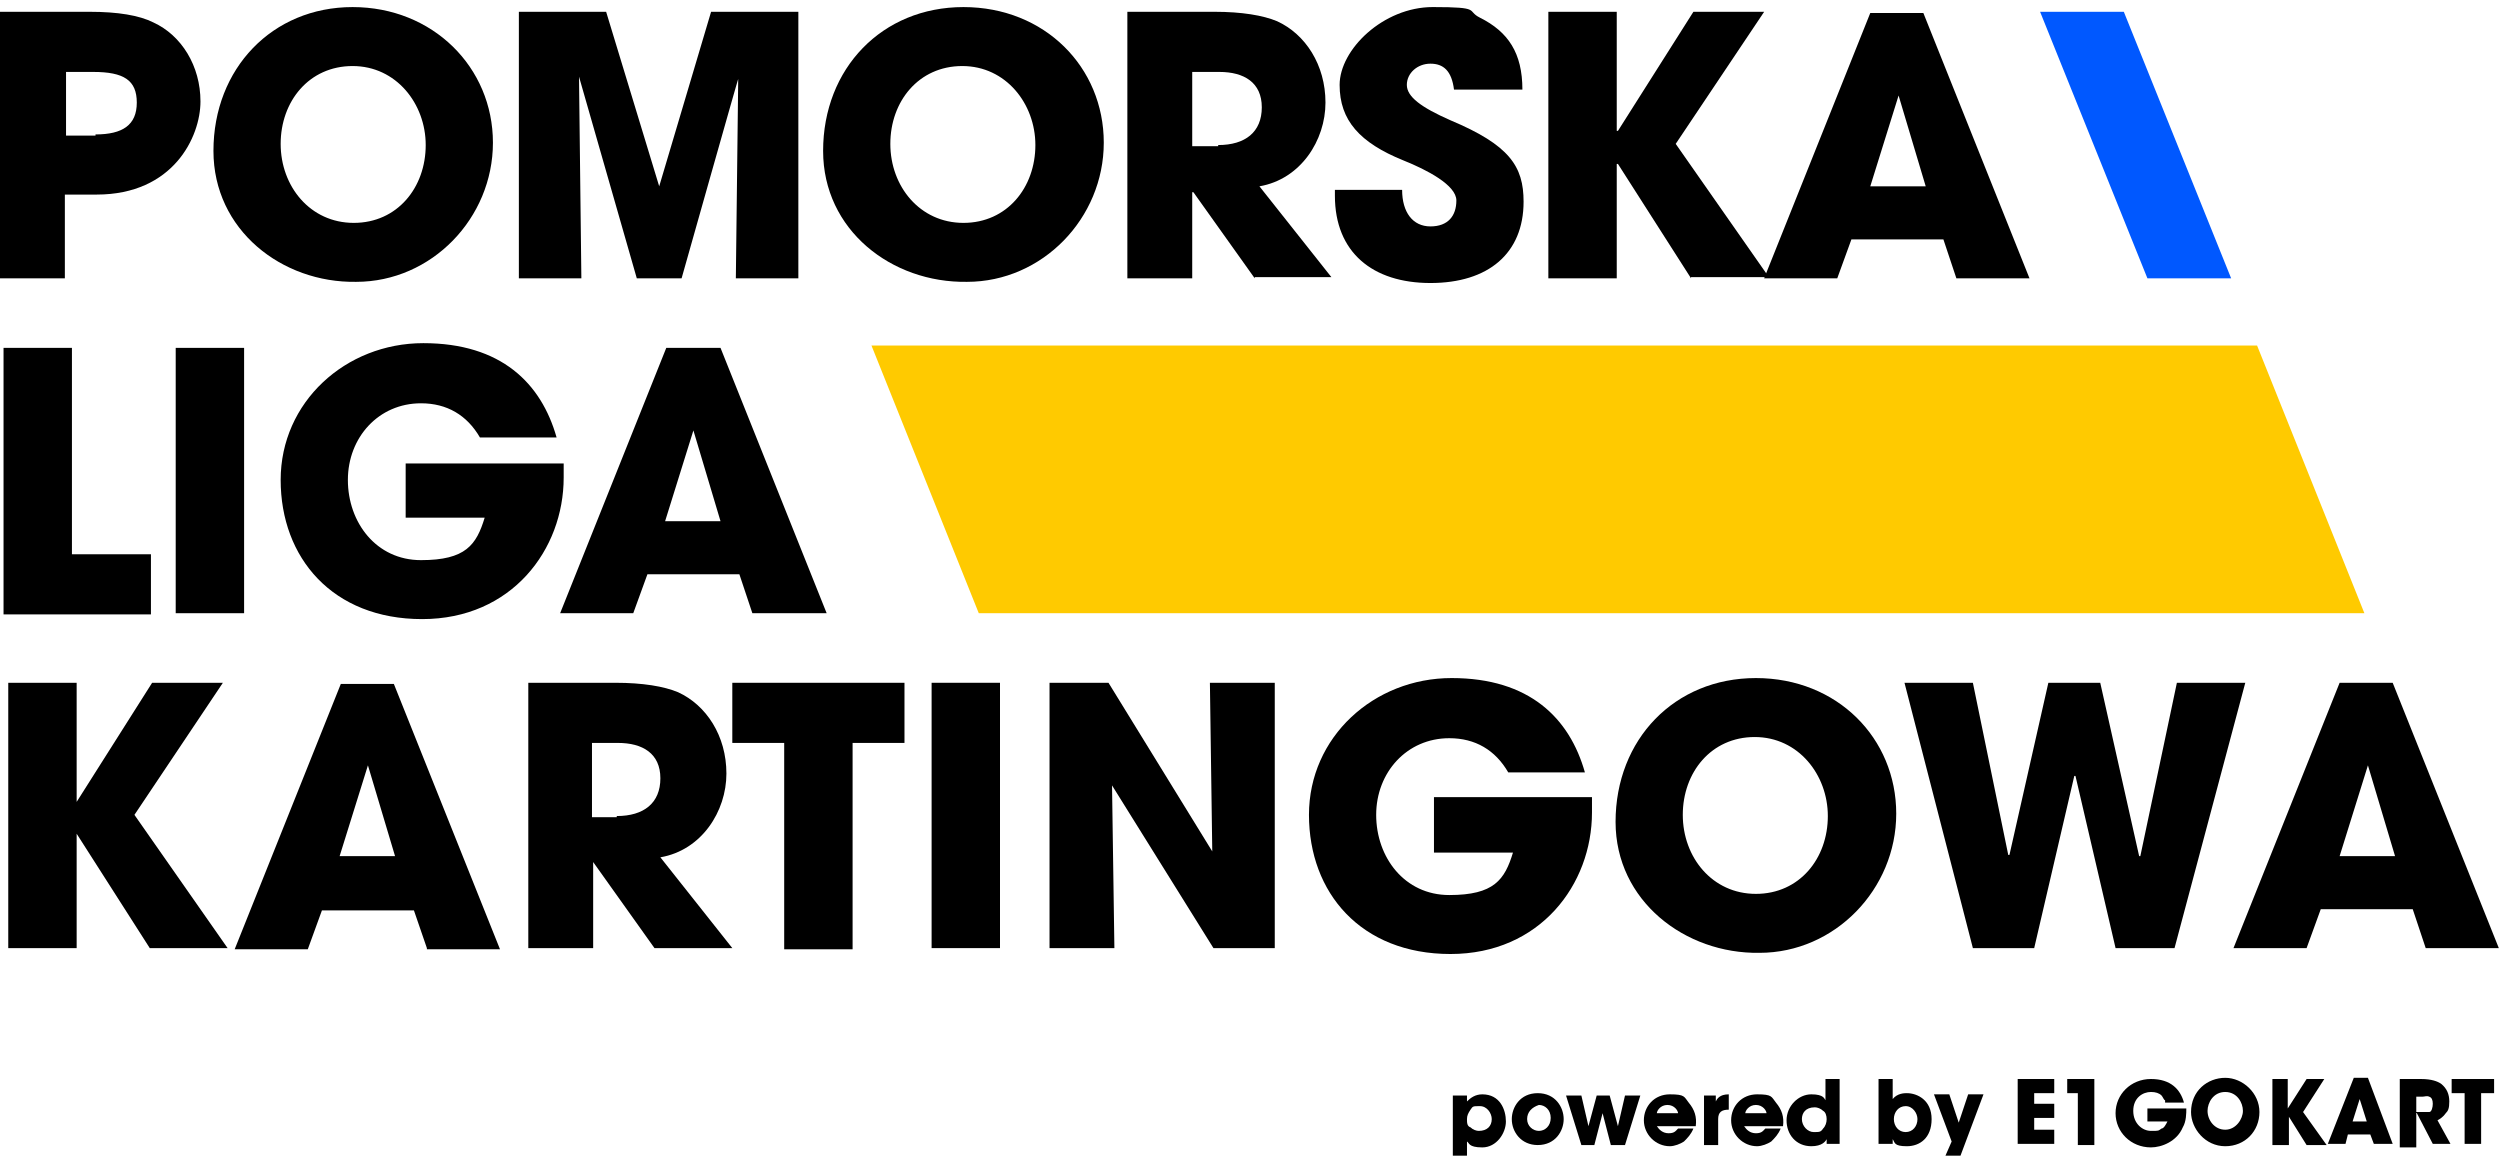 <svg version="1.2" xmlns="http://www.w3.org/2000/svg" viewBox="0 0 212 98" width="212" height="98">
	<title>pomorska-logo-svg</title>
	<style>
		.s0 { fill: #000000 } 
		.s1 { fill: #0058ff } 
		.s2 { fill: #ffca00 } 
	</style>
	<g id="Layer">
		<g id="Layer">
			<path id="Layer" fill-rule="evenodd" class="s0" d="m123.2 92.9h1.2v0.5c0.3-0.3 0.7-0.6 1.3-0.6 1.5 0 2 1.3 2 2.3 0 1-0.8 2.2-2 2.2-1.2 0-1.1-0.4-1.3-0.5v1.8h-1.2zm3.3 2c0-0.5-0.4-1.1-1-1.1-0.6 0-0.6 0-0.8 0.3-0.2 0.3-0.3 0.5-0.3 0.8 0 0.3 0 0.6 0.3 0.7 0.2 0.2 0.5 0.3 0.7 0.3 0.7 0 1.1-0.4 1.1-1z"/>
			<path id="Layer" fill-rule="evenodd" class="s0" d="m128.2 94.9c0-1 0.7-2.2 2.2-2.2 1.5 0 2.2 1.2 2.2 2.2 0 1-0.7 2.2-2.2 2.2-1.4 0-2.2-1.1-2.2-2.2zm1.3 0c0 0.6 0.5 1 1 1 0.5 0 1-0.4 1-1.1 0-0.7-0.5-1.1-1-1.1-0.6 0.2-1 0.6-1 1.2z"/>
			<path id="Layer" class="s0" d="m132.8 92.9h1.3l0.6 2.6 0.7-2.6h1.1l0.7 2.6 0.6-2.6h1.3l-1.3 4.2h-1.2l-0.7-2.7-0.7 2.7h-1.1z"/>
			<path id="Layer" fill-rule="evenodd" class="s0" d="m140.5 95.5q0 0 0-0.1zm1 0.6c0.5 0 0.6-0.2 0.8-0.4h1.3c-0.2 0.5-0.5 0.8-0.8 1.1-0.3 0.2-0.8 0.4-1.2 0.4-1.2 0-2.2-1-2.2-2.2 0-1.2 0.9-2.2 2.2-2.2 1.3 0 1.2 0.2 1.6 0.7 0.5 0.6 0.7 1.2 0.6 2h-3.3c0.2 0.3 0.5 0.6 1 0.6zm0.8-1.7c0-0.2-0.3-0.7-0.9-0.7-0.6 0-0.9 0.5-0.9 0.7z"/>
			<path id="Layer" class="s0" d="m144.3 92.9h1.2v0.5c0.1-0.2 0.3-0.6 1.1-0.6v1.3c-0.6 0-0.9 0.2-0.9 0.8v2.2h-1.2v-4.2z"/>
			<path id="Layer" fill-rule="evenodd" class="s0" d="m147.9 95.5q0 0 0-0.1zm1 0.6c0.5 0 0.6-0.2 0.8-0.4h1.3c-0.2 0.5-0.5 0.8-0.8 1.1-0.3 0.2-0.8 0.4-1.2 0.4-1.2 0-2.2-1-2.2-2.2 0-1.2 0.9-2.2 2.2-2.2 1.3 0 1.2 0.2 1.6 0.7 0.5 0.6 0.7 1.2 0.6 2h-3.3c0.2 0.3 0.5 0.6 1 0.6zm0.9-1.7c0-0.2-0.3-0.7-0.9-0.7-0.6 0-0.9 0.5-0.9 0.7z"/>
			<path id="Layer" fill-rule="evenodd" class="s0" d="m154.9 97v-0.4c-0.1 0.2-0.4 0.6-1.3 0.6-1.3 0-2.1-1-2.1-2.2 0-1.2 1-2.2 2.1-2.2 1.1 0 1.1 0.4 1.2 0.5v-1.8h1.2v5.5zm-2.1-2.1c0 0.6 0.5 1.1 1 1.1 0.5 0 0.6 0 0.8-0.3 0.2-0.2 0.3-0.5 0.3-0.8 0-0.3-0.1-0.6-0.3-0.7-0.2-0.2-0.5-0.3-0.7-0.3-0.8 0-1.1 0.5-1.1 1z"/>
			<path id="Layer" fill-rule="evenodd" class="s0" d="m159.3 91.5h1.2v1.7c0.4-0.5 1-0.5 1.2-0.5 0.9 0 2.1 0.6 2.1 2.2 0 1.6-1 2.3-2.1 2.3-1.1 0-1-0.3-1.2-0.6v0.4h-1.2zm3.3 3.4c0-0.5-0.4-1.1-1-1.1-0.6 0-1 0.5-1 1.1 0 0.6 0.4 1.1 1 1.1 0.6 0 1-0.5 1-1.1z"/>
			<path id="Layer" class="s0" d="m165.5 96.8l-1.5-4h1.3l0.8 2.4 0.8-2.4h1.3l-2.1 5.6h-1.3z"/>
			<path id="Layer" class="s0" d="m171.1 91.5h3.1v1.2h-1.7v0.9h1.7v1.2h-1.7v1h1.7v1.2h-3.1z"/>
			<path id="Layer" class="s0" d="m176.2 92.7h-0.9v-1.2h2.3v5.6h-1.4z"/>
			<path id="Layer" class="s0" d="m183.6 93.3c-0.1 0-0.2-0.3-0.3-0.4q-0.3-0.3-0.9-0.3c-0.7 0-1.5 0.5-1.5 1.6 0 1.1 0.8 1.7 1.5 1.7 0.7 0 0.6 0 0.9-0.2 0.2 0 0.4-0.4 0.5-0.6h-1.7v-1.1h3.3c0 0.4 0 1.1-0.3 1.6-0.5 1.2-1.8 1.7-2.7 1.7-1.7 0-3-1.3-3-2.9 0-1.6 1.3-2.9 3-2.9 1.7 0 2.5 0.9 2.8 2h-1.6z"/>
			<path id="Layer" fill-rule="evenodd" class="s0" d="m185.8 94.3c0-1.8 1.4-2.9 2.9-2.9 1.5 0 2.9 1.3 2.9 2.9 0 1.6-1.2 2.9-2.9 2.9-1.7 0-2.9-1.5-2.9-2.9zm1.4-0.1c0 0.8 0.6 1.6 1.5 1.6 0.9 0 1.5-0.9 1.5-1.6 0-0.7-0.5-1.6-1.5-1.6-1 0-1.5 0.9-1.5 1.6z"/>
			<path id="Layer" class="s0" d="m192.6 91.5h1.4v2.5l1.6-2.5h1.5l-1.8 2.8 2 2.8h-1.7l-1.5-2.4v2.4h-1.4v-5.6z"/>
			<path id="Layer" fill-rule="evenodd" class="s0" d="m198.9 97h-1.5l2.2-5.6h1.2l2.1 5.6h-1.6l-0.3-0.8h-1.9zm1.2-3.8l-0.6 1.9h1.2z"/>
			<path id="Layer" class="s0" d="m203.5 91.5h1.8c0.9 0 1.4 0.2 1.7 0.4 0.5 0.4 0.7 0.9 0.7 1.5 0 0.6-0.1 0.8-0.3 1-0.2 0.3-0.5 0.5-0.7 0.6l1.1 2h-1.5l-1.4-2.7h0.2q0.6 0 0.9 0c0.2 0 0.3-0.4 0.3-0.7q0-0.5-0.3-0.6c-0.2-0.1-0.4 0-0.6 0h-0.5v4.3h-1.4v-5.6z"/>
			<path id="Layer" class="s0" d="m209 92.7h-1.1v-1.2h3.6v1.2h-1.1v4.3h-1.4z"/>
		</g>
		<g id="Layer">
			<path id="Layer" class="s1" d="m180.1 1h-7.1l9.1 22.6h7.1l-9.1-22.6z"/>
			<path id="Layer" class="s2" d="m191.4 29.3h-117.5l9.1 22.7h117.5l-9.1-22.7z"/>
		</g>
	</g>
	<g id="Layer">
		<path id="Layer" fill-rule="evenodd" class="s0" d="m0 23.6v-22.6h7.6q3.6 0 5.4 0.9c2.4 1.1 4 3.7 4 6.7 0 3-2.3 7.9-8.8 7.9h-2.7v7.1zm8.1-12.2c2.3 0 3.5-0.8 3.5-2.7 0-1.9-1.1-2.6-3.7-2.6h-2.3v5.4h2.5z"/>
		<path id="Layer" fill-rule="evenodd" class="s0" d="m18.1 12.8c0-7 5-12.2 11.8-12.2 6.8 0 11.9 5.1 11.9 11.5 0 6.4-5.2 11.8-11.6 11.8-6.3 0.1-12.1-4.4-12.1-11.1zm18-0.5c0-3.5-2.5-6.7-6.2-6.7-3.7 0-6.1 3-6.1 6.6 0 3.6 2.5 6.7 6.2 6.7 3.7 0 6.1-3 6.1-6.6z"/>
		<path id="Layer" class="s0" d="m62.4 23.6l0.2-16.9c0-0.1-4.8 16.9-4.8 16.9h-3.8l-4.9-17.1 0.2 17.1h-5.3v-22.6h7.4l4.5 14.8 4.4-14.8h7.4v22.6z"/>
		<path id="Layer" fill-rule="evenodd" class="s0" d="m69.8 12.8c0-7 5-12.2 11.9-12.2 6.9 0 11.9 5.1 11.9 11.5 0 6.4-5.2 11.8-11.6 11.8-6.4 0.1-12.2-4.4-12.2-11.1zm18-0.5c0-3.5-2.5-6.7-6.2-6.7-3.7 0-6.1 3-6.1 6.6 0 3.6 2.5 6.7 6.2 6.7 3.7 0 6.1-3 6.1-6.6z"/>
		<path id="Layer" fill-rule="evenodd" class="s0" d="m106.4 23.6l-5.2-7.3h-0.1v7.3h-5.5v-22.6h7.4c2.3 0 4.1 0.3 5.3 0.8 2.4 1.1 4.1 3.7 4.1 6.9 0 3.2-2.1 6.5-5.6 7.1l6.1 7.7h-6.5zm-3.1-11.3c2.3 0 3.7-1.1 3.7-3.2 0-2.1-1.5-3-3.6-3h-2.3v6.3h2.2z"/>
		<path id="Layer" class="s0" d="m123.3 7.6c-0.2-1.6-0.9-2.2-2-2.2-1.1 0-2 0.8-2 1.8 0 1 1.2 1.9 3.7 3 5 2.1 6.2 3.9 6.2 6.9 0 4.4-3 6.9-7.9 6.9-4.9 0-8.1-2.6-8.1-7.4v-0.5h5.7c0 1.9 0.9 3.1 2.4 3.1 1.5 0 2.2-0.9 2.2-2.2 0-1.3-2.5-2.6-4.5-3.4-3.7-1.5-5.4-3.4-5.4-6.4 0-3 3.7-6.6 7.9-6.6 4.2 0 2.8 0.3 4 0.9 2.4 1.2 3.6 3 3.6 6.1z"/>
		<path id="Layer" class="s0" d="m143.4 23.6l-6.2-9.7h-0.1v9.7h-5.8v-22.6h5.8v10.1h0.1l6.4-10.1h6l-7.5 11.2 7.9 11.3h-6.6z"/>
		<path id="Layer" fill-rule="evenodd" class="s0" d="m165.9 23.6l-1.1-3.3h-7.8l-1.2 3.3h-6.2l9-22.5h4.5l9 22.5zm-4.9-15.5l-2.4 7.7h4.7z"/>
		<path id="Layer" class="s0" d="m0.3 52v-22.5h5.8v17.5h6.7v5.1h-12.5z"/>
		<path id="Layer" class="s0" d="m14.9 52v-22.5h5.8v22.5z"/>
		<path id="Layer" class="s0" d="m47.8 40.5c0 6.1-4.4 12-12 12-7.6 0-12-5.2-12-11.8 0-6.6 5.5-11.6 12.1-11.6 6.6 0 10 3.4 11.3 8h-6.5c-1.1-1.9-2.8-2.9-5-2.9-3.6 0-6.2 2.9-6.2 6.5 0 3.6 2.4 6.8 6.2 6.8 3.8 0 4.7-1.3 5.4-3.6h-6.7v-4.6h13.4z"/>
		<path id="Layer" fill-rule="evenodd" class="s0" d="m63.8 52l-1.1-3.3h-7.8l-1.2 3.3h-6.2l9-22.5h4.6l9 22.5zm-5-15.5l-2.4 7.7h4.7z"/>
		<path id="Layer" class="s0" d="m12.7 80.4l-6.2-9.7v9.7h-5.8v-22.5h5.8v10.1l6.4-10.1h6l-7.5 11.2 7.9 11.3h-6.7z"/>
		<path id="Layer" fill-rule="evenodd" class="s0" d="m36.2 80.4l-1.1-3.2h-7.8l-1.2 3.3h-6.2l9-22.5h4.5l9 22.5h-6.2zm-5-15.5l-2.4 7.7h4.7z"/>
		<path id="Layer" fill-rule="evenodd" class="s0" d="m55.5 80.4l-5.2-7.3v7.3h-5.5v-22.5h7.4c2.3 0 4.1 0.3 5.3 0.8 2.4 1.1 4.1 3.7 4.1 6.9 0 3.2-2.1 6.5-5.6 7.1l6.1 7.7zm-3.2-11.2c2.3 0 3.7-1.1 3.7-3.2 0-2.1-1.5-3-3.6-3h-2.2v6.3h2.1z"/>
		<path id="Layer" class="s0" d="m66.5 80.4v-17.4h-4.4v-5.1h14.6v5.1h-4.4v17.5h-5.8z"/>
		<path id="Layer" class="s0" d="m79 80.4v-22.5h5.8v22.5z"/>
		<path id="Layer" class="s0" d="m102.9 80.4l-8.6-13.8 0.2 13.8h-5.5v-22.5h5l8.8 14.3-0.2-14.3h5.5v22.5z"/>
		<path id="Layer" class="s0" d="m135 68.9c0 6.1-4.4 12-12 12-7.6 0-12-5.2-12-11.8 0-6.6 5.5-11.6 12.1-11.6 6.6 0 10 3.4 11.3 8h-6.5c-1.1-1.9-2.8-2.9-5-2.9-3.6 0-6.2 2.9-6.2 6.5 0 3.6 2.4 6.8 6.2 6.8 3.8 0 4.7-1.3 5.4-3.6h-6.7v-4.7h13.4z"/>
		<path id="Layer" fill-rule="evenodd" class="s0" d="m137 69.7c0-7 5-12.2 11.9-12.2 6.9 0 11.9 5.1 11.9 11.5 0 6.4-5.2 11.8-11.6 11.8-6.3 0.1-12.2-4.4-12.2-11.1zm18-0.5c0-3.5-2.5-6.7-6.2-6.7-3.7 0-6.1 3-6.1 6.6 0 3.6 2.5 6.7 6.2 6.7 3.7 0 6.1-3 6.1-6.6z"/>
		<path id="Layer" class="s0" d="m179.4 80.4l-3.4-14.6h-0.1l-3.4 14.6h-5.2l-5.8-22.5h5.8l3 14.6h0.1l3.3-14.6h4.4l3.3 14.7h0.1l3.1-14.7h5.8l-6 22.5z"/>
		<path id="Layer" fill-rule="evenodd" class="s0" d="m205.7 80.4l-1.1-3.3h-7.8l-1.2 3.3h-6.2l9-22.5h4.5l9 22.5zm-4.9-15.5l-2.4 7.7h4.7z"/>
	</g>
</svg>